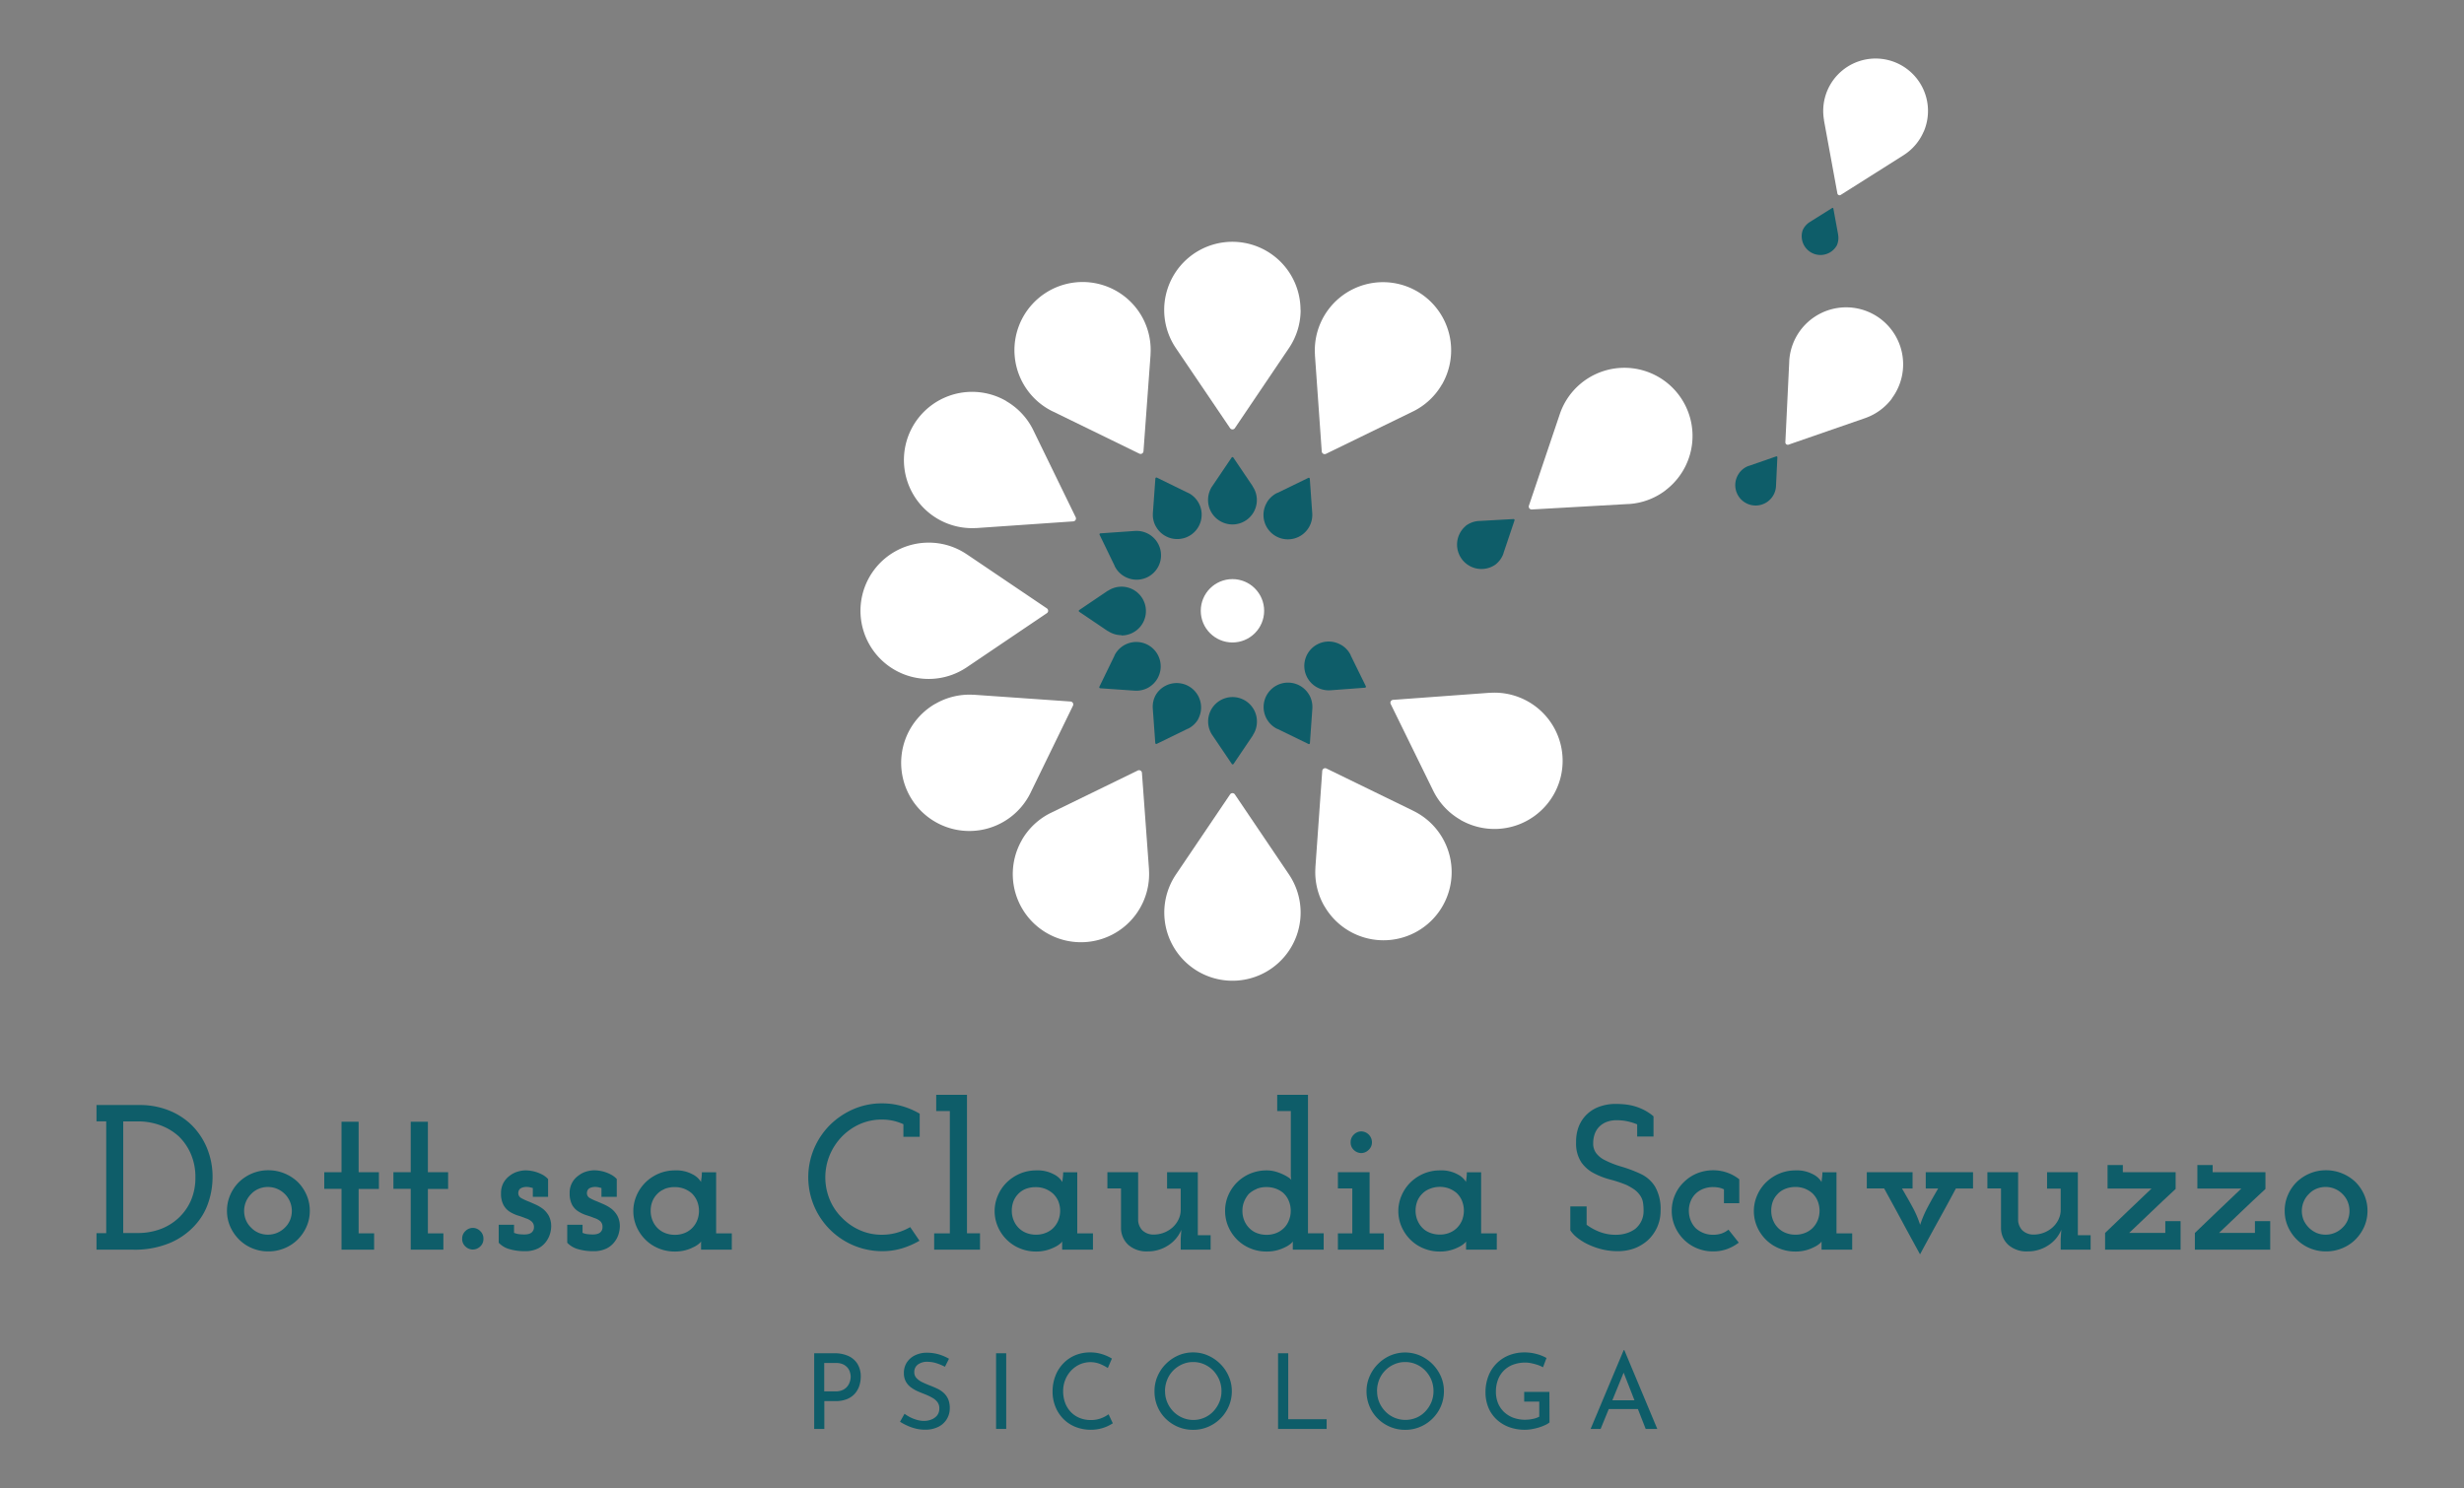 <svg id="Livello_1" data-name="Livello 1" xmlns="http://www.w3.org/2000/svg" viewBox="0 0 699.84 422.71"><rect x="0" y="0" width="699.84" height="422.71" fill="#808080" stroke="none"/><defs><style>.cls-1{fill:#0e5d69;}.cls-2{fill:#fff;}</style></defs><path class="cls-1" d="M27.41,355v-4.69h2.76V318.54H27.41v-4.63H39.73a22.05,22.05,0,0,1,8,1.44,19.53,19.53,0,0,1,6.57,4.13A19.82,19.82,0,0,1,58.73,326a21.32,21.32,0,0,1,1.64,8.54,22.55,22.55,0,0,1-1.2,7.09,17.84,17.84,0,0,1-3.91,6.57,20.17,20.17,0,0,1-7,4.89A25.84,25.84,0,0,1,37.73,355ZM35,350.27h4.11a18.36,18.36,0,0,0,6.45-1.11,15.29,15.29,0,0,0,5.22-3.23A15,15,0,0,0,54.24,341a16.3,16.3,0,0,0,1.26-6.54,16.48,16.48,0,0,0-1.26-6.57,15.57,15.57,0,0,0-3.43-5.05,15.77,15.77,0,0,0-5.22-3.16,18.36,18.36,0,0,0-6.45-1.12H35Z"/><path class="cls-1" d="M80.83,354.58a11.73,11.73,0,0,1-4.63.91,11.58,11.58,0,0,1-4.6-.91,11.36,11.36,0,0,1-3.72-2.49,11.89,11.89,0,0,1-2.5-3.67,11,11,0,0,1-.91-4.48,11.12,11.12,0,0,1,.91-4.46,11.63,11.63,0,0,1,2.5-3.69,12.07,12.07,0,0,1,3.72-2.44,11.76,11.76,0,0,1,4.6-.91,11.91,11.91,0,0,1,4.63.91,12.14,12.14,0,0,1,3.76,2.44,11.77,11.77,0,0,1,2.49,3.69,11.12,11.12,0,0,1,.91,4.46,11,11,0,0,1-.91,4.48,12,12,0,0,1-2.49,3.67A11.43,11.43,0,0,1,80.83,354.58Zm-7.38-4.37a6.82,6.82,0,0,0,5.27,0,6.9,6.9,0,0,0,2.18-1.46,6.39,6.39,0,0,0,1.46-2.11,6.82,6.82,0,0,0-3.64-8.92,6.82,6.82,0,0,0-5.27,0,6.08,6.08,0,0,0-2.11,1.47,6.73,6.73,0,0,0-2,4.8,6.71,6.71,0,0,0,.53,2.65,6.27,6.27,0,0,0,1.47,2.11A6.19,6.19,0,0,0,73.45,350.21Z"/><path class="cls-1" d="M97,355V337.72H92.1V333H97V318.66h4.86V333h5.76v4.75h-5.76v12.61h4.4V355Z"/><path class="cls-1" d="M116.66,355V337.72h-4.92V333h4.92V318.66h4.87V333h5.75v4.75h-5.75v12.61h4.4V355Z"/><path class="cls-1" d="M136.37,354.11a3,3,0,0,1-2.05.85,3,3,0,0,1-2.11-.85,2.82,2.82,0,0,1-.94-2.2,2.88,2.88,0,0,1,.94-2.22,3,3,0,0,1,2.11-.88,2.94,2.94,0,0,1,2.05.88,2.88,2.88,0,0,1,.94,2.22A2.82,2.82,0,0,1,136.37,354.11Z"/><path class="cls-1" d="M152.79,354.67a8.25,8.25,0,0,1-3.81.76,15.41,15.41,0,0,1-4.16-.55,6.56,6.56,0,0,1-3.17-1.85v-5.11H146v2.29a4.83,4.83,0,0,0,1.38.38,12.78,12.78,0,0,0,1.67.09,4.22,4.22,0,0,0,1-.12,2.41,2.41,0,0,0,.91-.41,1.93,1.93,0,0,0,.7-1.58A2.06,2.06,0,0,0,151,347a4.63,4.63,0,0,0-1.67-.91c-.67-.27-1.41-.54-2.23-.79a10.21,10.21,0,0,1-2.35-1.09A5.21,5.21,0,0,1,143,342.3a6.75,6.75,0,0,1-.7-3.29A6.17,6.17,0,0,1,143,336a6.42,6.42,0,0,1,1.76-2,6.8,6.8,0,0,1,2.3-1.18,8.33,8.33,0,0,1,2.22-.35,10.66,10.66,0,0,1,1.44.12,10.54,10.54,0,0,1,1.73.41,11,11,0,0,1,1.73.76,6.11,6.11,0,0,1,1.49,1.18V340h-4.33v-2.52l-.89-.21a4.07,4.07,0,0,0-.87-.09,3.66,3.66,0,0,0-1.12.15,2.25,2.25,0,0,0-.76.38,1.76,1.76,0,0,0-.42.67,2.2,2.2,0,0,0-.05.86,1.61,1.61,0,0,0,.88,1.14,13.45,13.45,0,0,0,1.81.85c.67.27,1.39.59,2.18.94a11,11,0,0,1,2.17,1.29,6.78,6.78,0,0,1,1.64,2,6.34,6.34,0,0,1,.64,3,7.52,7.52,0,0,1-.32,2,7.17,7.17,0,0,1-1.14,2.28A6.46,6.46,0,0,1,152.79,354.67Z"/><path class="cls-1" d="M172.26,354.67a8.27,8.27,0,0,1-3.82.76,15.47,15.47,0,0,1-4.16-.55,6.65,6.65,0,0,1-3.17-1.85v-5.11h4.35v2.29a4.77,4.77,0,0,0,1.37.38,13.05,13.05,0,0,0,1.68.09,4.07,4.07,0,0,0,1-.12,2.41,2.41,0,0,0,.91-.41,1.91,1.91,0,0,0,.5-.61,2,2,0,0,0,.2-1,2.06,2.06,0,0,0-.61-1.61,4.63,4.63,0,0,0-1.67-.91c-.66-.27-1.41-.54-2.23-.79a10,10,0,0,1-2.34-1.09,5.07,5.07,0,0,1-1.77-1.87,6.75,6.75,0,0,1-.7-3.29,5.84,5.84,0,0,1,2.47-5,6.71,6.71,0,0,1,2.28-1.18,8.33,8.33,0,0,1,2.23-.35,10.4,10.4,0,0,1,1.43.12,10.08,10.08,0,0,1,1.73.41,10.57,10.57,0,0,1,1.73.76,6.21,6.21,0,0,1,1.51,1.18V340h-4.35v-2.52l-.88-.21a4.1,4.1,0,0,0-.88-.09,3.63,3.63,0,0,0-1.11.15,2.25,2.25,0,0,0-.76.38,1.62,1.62,0,0,0-.41.67,2,2,0,0,0-.07.86,1.6,1.6,0,0,0,.89,1.14,12.89,12.89,0,0,0,1.81.85c.67.27,1.39.59,2.18.94a10.64,10.64,0,0,1,2.16,1.29,6.63,6.63,0,0,1,1.64,2,6.22,6.22,0,0,1,.65,3,8,8,0,0,1-.32,2,6.81,6.81,0,0,1-1.15,2.28A6.42,6.42,0,0,1,172.26,354.67Z"/><path class="cls-1" d="M199.12,355v-2.34a2.34,2.34,0,0,1-.59.64,6.34,6.34,0,0,1-1.47.94,11.66,11.66,0,0,1-2.34.91,11.36,11.36,0,0,1-3.05.38,11.8,11.8,0,0,1-4.63-.91,11.29,11.29,0,0,1-3.75-2.49,11.89,11.89,0,0,1-2.5-3.67,11.14,11.14,0,0,1,0-8.82,11.79,11.79,0,0,1,2.5-3.7,12,12,0,0,1,3.75-2.52,11.65,11.65,0,0,1,4.63-.94,9.68,9.68,0,0,1,5.1,1.15,5.87,5.87,0,0,1,2.35,2.14c0-.39.08-.83.15-1.32a14.21,14.21,0,0,0,.08-1.44h4.05v17.36h4.45V355Zm-10.38-17.21a5.83,5.83,0,0,0-2.23,1.56,6.2,6.2,0,0,0-1.26,2.05,7.13,7.13,0,0,0-.44,2.58,7,7,0,0,0,.67,3.05,6.31,6.31,0,0,0,3.79,3.37,7.45,7.45,0,0,0,2.4.38,7.13,7.13,0,0,0,2.67-.47,6.4,6.4,0,0,0,2.08-1.29,6.58,6.58,0,0,0,1.55-2.23,7.36,7.36,0,0,0,0-5.63,6.5,6.5,0,0,0-1.49-2.17,7.45,7.45,0,0,0-2.14-1.29,7.34,7.34,0,0,0-2.67-.47A7.65,7.65,0,0,0,188.74,337.75Z"/><path class="cls-1" d="M256.15,354.64a19.7,19.7,0,0,1-5.66.79,21,21,0,0,1-19.29-29.11,21.24,21.24,0,0,1,4.51-6.72,21.75,21.75,0,0,1,6.63-4.49,20.14,20.14,0,0,1,8.15-1.67,20.42,20.42,0,0,1,5.66.77,21.39,21.39,0,0,1,5.07,2.16v6.57h-4.63v-3.58a14.87,14.87,0,0,0-3-1,14.66,14.66,0,0,0-3.11-.32,15.31,15.31,0,0,0-6.24,1.28,16.46,16.46,0,0,0-5.08,3.52,16.93,16.93,0,0,0-3.49,5.28,16.56,16.56,0,0,0,0,12.67,15.54,15.54,0,0,0,3.49,5.16,16.13,16.13,0,0,0,5.08,3.52,15.16,15.16,0,0,0,6.24,1.29,15.69,15.69,0,0,0,4.19-.56,16.44,16.44,0,0,0,3.85-1.61l2.64,3.87A23.56,23.56,0,0,1,256.15,354.64Z"/><path class="cls-1" d="M265.33,355v-4.63h4.45V315.61h-3.87V311h8.74v39.35h3.7V355Z"/><path class="cls-1" d="M301.68,355v-2.34a2.23,2.23,0,0,1-.58.64,6.8,6.8,0,0,1-1.47.94,12,12,0,0,1-2.35.91,11.36,11.36,0,0,1-3,.38,11.8,11.8,0,0,1-4.63-.91,11.39,11.39,0,0,1-3.75-2.49,11.69,11.69,0,0,1-2.49-3.67,11.14,11.14,0,0,1,0-8.82,11.6,11.6,0,0,1,2.49-3.7,12.12,12.12,0,0,1,3.75-2.52,11.65,11.65,0,0,1,4.63-.94,9.72,9.72,0,0,1,5.11,1.15,5.83,5.83,0,0,1,2.34,2.14q.06-.59.15-1.32a11.84,11.84,0,0,0,.09-1.44h4v17.36h4.46V355ZM291.3,337.75a5.91,5.91,0,0,0-2.23,1.56,6.2,6.2,0,0,0-1.26,2.05,7.35,7.35,0,0,0-.43,2.58,7,7,0,0,0,.67,3.05,6.33,6.33,0,0,0,3.78,3.37,7.45,7.45,0,0,0,2.4.38,7.09,7.09,0,0,0,2.67-.47A6.45,6.45,0,0,0,299,349a6.72,6.72,0,0,0,1.55-2.23,7.36,7.36,0,0,0,0-5.63A6.38,6.38,0,0,0,299,339a7.45,7.45,0,0,0-2.14-1.29,7.3,7.3,0,0,0-2.67-.47A7.65,7.65,0,0,0,291.3,337.75Z"/><path class="cls-1" d="M331.74,353.82a10.46,10.46,0,0,1-5.78,1.67,7.8,7.8,0,0,1-5.45-1.82,6.49,6.49,0,0,1-2.11-4.75V337.6h-3.87V333h8.73v13.72a4.44,4.44,0,0,0,1.15,2.73,4.53,4.53,0,0,0,3.25,1.26,8.07,8.07,0,0,0,5.34-2,7.31,7.31,0,0,0,1.7-2.23,6.22,6.22,0,0,0,.65-2.82v-6h-3.87V333h8.73v17.89h3.64V355h-8.5v-3l.17-2.64A9.61,9.61,0,0,1,331.74,353.82Z"/><path class="cls-1" d="M367.19,355v-2.34a2.34,2.34,0,0,1-.59.64,6.47,6.47,0,0,1-1.46.94,12,12,0,0,1-2.35.91,11.41,11.41,0,0,1-3.05.38,11.85,11.85,0,0,1-4.64-.91,11.49,11.49,0,0,1-3.75-2.49,11.76,11.76,0,0,1-2.49-3.7,11.2,11.2,0,0,1-.9-4.45,11.07,11.07,0,0,1,.9-4.43,11.66,11.66,0,0,1,6.24-6.16,12,12,0,0,1,4.64-.91,9.39,9.39,0,0,1,2.78.41,14.15,14.15,0,0,1,2.32.94,10.73,10.73,0,0,1,1.41.85,2.94,2.94,0,0,1,.53.5,5.9,5.9,0,0,1-.15-1.2c0-.49,0-.87,0-1.15V315.61h-3.87V311h8.74v39.35h4.46V355Zm-10.27-17.24a7.3,7.3,0,0,0-2.23,1.41,7.73,7.73,0,0,0-1.31,2.14,6.76,6.76,0,0,0-.5,2.67,7.15,7.15,0,0,0,.58,2.87,6.45,6.45,0,0,0,1.59,2.23,5.92,5.92,0,0,0,2.08,1.26,7.6,7.6,0,0,0,2.61.44,7.35,7.35,0,0,0,2.58-.44,6.65,6.65,0,0,0,2.11-1.26,6.06,6.06,0,0,0,1.58-2.23,7,7,0,0,0,.59-2.87,7.14,7.14,0,0,0-.62-3,6.13,6.13,0,0,0-1.66-2.23,7.16,7.16,0,0,0-2.06-1.12,7.65,7.65,0,0,0-2.52-.41A7.41,7.41,0,0,0,356.92,337.72Z"/><path class="cls-1" d="M380,355v-4.63h4.09V337.6H380V333h9v17.36h4.05V355Zm8.67-28.29a3,3,0,0,1-2,.85,3.07,3.07,0,0,1-2.11-.85,2.82,2.82,0,0,1-.94-2.2,2.9,2.9,0,0,1,.94-2.23,3,3,0,0,1,2.11-.88,3.11,3.11,0,0,1,3,3.11A2.86,2.86,0,0,1,388.71,326.67Z"/><path class="cls-1" d="M416.4,355v-2.34a2.27,2.27,0,0,1-.6.64,6,6,0,0,1-1.46.94,11.66,11.66,0,0,1-2.34.91,11.41,11.41,0,0,1-3.05.38,11.82,11.82,0,0,1-4.64-.91,11.39,11.39,0,0,1-3.75-2.49,11.86,11.86,0,0,1-2.49-3.67,11.14,11.14,0,0,1,0-8.82,11.76,11.76,0,0,1,2.49-3.7,12.12,12.12,0,0,1,3.75-2.52,11.66,11.66,0,0,1,4.64-.94,9.71,9.71,0,0,1,5.1,1.15,5.94,5.94,0,0,1,2.35,2.14c0-.39.08-.83.14-1.32a11.8,11.8,0,0,0,.08-1.44h4.06v17.36h4.45V355ZM406,337.75a5.83,5.83,0,0,0-2.23,1.56,6.06,6.06,0,0,0-1.27,2.05,7.35,7.35,0,0,0-.44,2.58,7,7,0,0,0,.68,3.05,6.52,6.52,0,0,0,1.84,2.34,6.63,6.63,0,0,0,1.94,1,7.51,7.51,0,0,0,2.41.38,7.2,7.2,0,0,0,2.67-.47,6.36,6.36,0,0,0,2.07-1.29,6.61,6.61,0,0,0,1.56-2.23,7.48,7.48,0,0,0,0-5.63,6.5,6.5,0,0,0-1.49-2.17,7.73,7.73,0,0,0-2.14-1.29,7.41,7.41,0,0,0-2.67-.47A7.57,7.57,0,0,0,406,337.75Z"/><path class="cls-1" d="M464.19,354.64a13.89,13.89,0,0,1-4.7.79,18.85,18.85,0,0,1-4.33-.49,20.22,20.22,0,0,1-3.87-1.33,16.5,16.5,0,0,1-3.14-1.87,9.28,9.28,0,0,1-2.14-2.23v-6.8h4.63v5.21a15.32,15.32,0,0,0,3.63,2,12.65,12.65,0,0,0,4.76.85,9.9,9.9,0,0,0,2.93-.44,8.28,8.28,0,0,0,2.52-1.26,6.75,6.75,0,0,0,1.7-2.17,6.61,6.61,0,0,0,.64-3,14.86,14.86,0,0,0-.14-2.11,4.89,4.89,0,0,0-.61-1.82,6.88,6.88,0,0,0-1.8-2,16.29,16.29,0,0,0-2.37-1.38,35.63,35.63,0,0,0-4.58-1.52,21.77,21.77,0,0,1-4.57-1.76,9.9,9.9,0,0,1-3.6-3.11,9.66,9.66,0,0,1-1.5-5.62,12.31,12.31,0,0,1,.52-3.88,9.79,9.79,0,0,1,1.94-3.51,9.94,9.94,0,0,1,3.58-2.59,13.39,13.39,0,0,1,5.46-1q1.05,0,2.28.12a16,16,0,0,1,2.58.46,15,15,0,0,1,2.78,1.06,13.74,13.74,0,0,1,2.85,1.88v5.74H465v-3.46a16.52,16.52,0,0,0-2.59-.82,13.94,13.94,0,0,0-3.22-.35,7.69,7.69,0,0,0-3.05.56,5.87,5.87,0,0,0-2.11,1.49,5.8,5.8,0,0,0-1.14,2,7.73,7.73,0,0,0-.38,2.43,4.56,4.56,0,0,0,.82,2.84,6.83,6.83,0,0,0,2.17,1.85,26.52,26.52,0,0,0,5,2,38.44,38.44,0,0,1,5.63,2.14,9.43,9.43,0,0,1,4,3.64,12.75,12.75,0,0,1,1.52,6.74,11.37,11.37,0,0,1-1,4.76,11.61,11.61,0,0,1-2.61,3.63A12.35,12.35,0,0,1,464.19,354.64Z"/><path class="cls-1" d="M490.55,354.82a11.52,11.52,0,0,1-4,.67,11.63,11.63,0,0,1-4.61-.91,11.36,11.36,0,0,1-3.72-2.49,11.86,11.86,0,0,1-2.49-3.67,11,11,0,0,1-.91-4.48,11.12,11.12,0,0,1,.91-4.46,10.92,10.92,0,0,1,2.49-3.63,11.55,11.55,0,0,1,3.72-2.5,12.23,12.23,0,0,1,8.65-.23A12.36,12.36,0,0,1,494,335v6.8h-4.35v-3.93a5.34,5.34,0,0,0-1.49-.5,8.69,8.69,0,0,0-1.61-.15,7.6,7.6,0,0,0-2.61.44,6.66,6.66,0,0,0-2.08,1.21,6.1,6.1,0,0,0-1.61,2.22,7.05,7.05,0,0,0-.57,2.88,7.4,7.4,0,0,0,.53,2.75,6.72,6.72,0,0,0,1.47,2.23,7.55,7.55,0,0,0,2.17,1.32,7.17,7.17,0,0,0,2.7.5,7.87,7.87,0,0,0,2.38-.35,6.58,6.58,0,0,0,2-1.11l2.93,3.69A12.69,12.69,0,0,1,490.55,354.82Z"/><path class="cls-1" d="M517.37,355v-2.34a2.23,2.23,0,0,1-.58.64,6.8,6.8,0,0,1-1.47.94,11.76,11.76,0,0,1-2.35.91,11.36,11.36,0,0,1-3.05.38,11.8,11.8,0,0,1-4.63-.91,11.39,11.39,0,0,1-3.75-2.49,11.69,11.69,0,0,1-2.49-3.67,11.14,11.14,0,0,1,0-8.82,11.6,11.6,0,0,1,2.49-3.7,12.12,12.12,0,0,1,3.75-2.52,11.65,11.65,0,0,1,4.63-.94,9.72,9.72,0,0,1,5.11,1.15,5.83,5.83,0,0,1,2.34,2.14q.06-.59.15-1.32a11.84,11.84,0,0,0,.09-1.44h4v17.36h4.46V355ZM507,337.75a5.79,5.79,0,0,0-2.22,1.56,6.06,6.06,0,0,0-1.27,2.05,7.35,7.35,0,0,0-.43,2.58,7,7,0,0,0,.67,3.05,6.33,6.33,0,0,0,3.78,3.37,7.45,7.45,0,0,0,2.4.38,7.09,7.09,0,0,0,2.67-.47,6.45,6.45,0,0,0,2.09-1.29,6.72,6.72,0,0,0,1.55-2.23,7.36,7.36,0,0,0,0-5.63,6.38,6.38,0,0,0-1.5-2.17,7.45,7.45,0,0,0-2.14-1.29,7.3,7.3,0,0,0-2.67-.47A7.65,7.65,0,0,0,507,337.75Z"/><path class="cls-1" d="M550.42,347q-2.55,4.63-5.08,9.32c-1.71-3.12-3.42-6.24-5.09-9.35s-3.39-6.23-5.1-9.36h-4.93V333h13v4.63h-3c1,1.73,2,3.44,2.93,5.17a28.6,28.6,0,0,1,2.22,5.15,31.7,31.7,0,0,1,2.21-5.15c.91-1.73,1.89-3.44,2.9-5.17h-3.52V333h13.43v4.63h-4.87Q553,342.35,550.42,347Z"/><path class="cls-1" d="M581.68,353.82a10.42,10.42,0,0,1-5.77,1.67,7.81,7.81,0,0,1-5.46-1.82,6.49,6.49,0,0,1-2.11-4.75V337.6h-3.87V333h8.73v13.72a4.44,4.44,0,0,0,1.15,2.73,4.53,4.53,0,0,0,3.25,1.26,8.07,8.07,0,0,0,5.34-2,7.31,7.31,0,0,0,1.7-2.23,6.22,6.22,0,0,0,.65-2.82v-6h-3.87V333h8.74v17.89h3.63V355h-8.5v-3l.17-2.64A9.61,9.61,0,0,1,581.68,353.82Z"/><path class="cls-1" d="M597.9,355v-4.75l6.51-6.24q2.87-2.79,6.68-6.37H598.6v-6.68h4.34V333h15v4.75q-3.81,3.52-6.71,6.31l-6.49,6.18H615v-3.34h4.34V355Z"/><path class="cls-1" d="M623.4,355v-4.75q3.65-3.46,6.51-6.24t6.69-6.37H624.11v-6.68h4.34V333h15v4.75q-3.81,3.52-6.71,6.31l-6.48,6.18h10.2v-3.34h4.34V355Z"/><path class="cls-1" d="M665.27,354.58a11.73,11.73,0,0,1-4.63.91,11.58,11.58,0,0,1-4.6-.91,11.36,11.36,0,0,1-3.72-2.49,11.89,11.89,0,0,1-2.5-3.67,11,11,0,0,1-.91-4.48,11.12,11.12,0,0,1,.91-4.46,11.63,11.63,0,0,1,2.5-3.69,12.07,12.07,0,0,1,3.72-2.44,11.76,11.76,0,0,1,4.6-.91,11.91,11.91,0,0,1,4.63.91,12.14,12.14,0,0,1,3.76,2.44,11.77,11.77,0,0,1,2.49,3.69,11.12,11.12,0,0,1,.91,4.46,11,11,0,0,1-.91,4.48,12,12,0,0,1-2.49,3.67A11.43,11.43,0,0,1,665.27,354.58Zm-7.38-4.37a6.82,6.82,0,0,0,5.27,0,6.86,6.86,0,0,0,2.17-1.46,6.27,6.27,0,0,0,1.47-2.11,7,7,0,0,0,0-5.28,6.62,6.62,0,0,0-1.47-2.17,6.73,6.73,0,0,0-4.81-2,6.61,6.61,0,0,0-2.63.53,6,6,0,0,0-2.11,1.47,6.47,6.47,0,0,0-1.47,2.17,6.84,6.84,0,0,0,0,5.28,7.23,7.23,0,0,0,3.58,3.57Z"/><path class="cls-1" d="M237,384.43a9.27,9.27,0,0,1,4,.79,5.86,5.86,0,0,1,2.57,2.27,6.82,6.82,0,0,1,.91,3.6,8.59,8.59,0,0,1-.39,2.51,6.42,6.42,0,0,1-1.23,2.23,6.06,6.06,0,0,1-2.22,1.59,8.27,8.27,0,0,1-3.33.59h-3.18v7.91h-2.88V384.43Zm.3,10.82a4.63,4.63,0,0,0,2.11-.42,3.66,3.66,0,0,0,1.31-1.05,4.09,4.09,0,0,0,.68-1.35,4.71,4.71,0,0,0,.22-1.28,4.76,4.76,0,0,0-.22-1.36,3.55,3.55,0,0,0-.69-1.28,3.82,3.82,0,0,0-1.28-.95,4.68,4.68,0,0,0-2-.37h-3.33v8.06Z"/><path class="cls-1" d="M268.39,388.26a16.45,16.45,0,0,0-2.4-1,8.65,8.65,0,0,0-2.56-.41,4.31,4.31,0,0,0-2.75.8,2.58,2.58,0,0,0-1,2.14,2.4,2.4,0,0,0,.65,1.71,5.58,5.58,0,0,0,1.73,1.2c.71.34,1.45.66,2.22.95s1.34.55,2,.86a7.52,7.52,0,0,1,1.77,1.19,5.36,5.36,0,0,1,1.25,1.76,6.3,6.3,0,0,1,.46,2.58,5.81,5.81,0,0,1-3.27,5.3,8.23,8.23,0,0,1-3.75.8,10.93,10.93,0,0,1-2.71-.33,13.31,13.31,0,0,1-2.4-.85,14.87,14.87,0,0,1-2-1.08l1.28-2.26a13,13,0,0,0,1.63,1,11.08,11.08,0,0,0,1.94.74,7.14,7.14,0,0,0,2,.28,5.57,5.57,0,0,0,2-.37,3.89,3.89,0,0,0,1.65-1.14,3.07,3.07,0,0,0,.66-2.06,2.8,2.8,0,0,0-.58-1.82,4.79,4.79,0,0,0-1.53-1.25,17,17,0,0,0-2-.94c-.67-.26-1.36-.54-2.06-.84a10.2,10.2,0,0,1-1.92-1.13,5,5,0,0,1-1.43-1.65,4.89,4.89,0,0,1-.54-2.38,5.37,5.37,0,0,1,.82-3,5.76,5.76,0,0,1,2.24-2,7.58,7.58,0,0,1,3.27-.79,12.46,12.46,0,0,1,3.68.5,14.21,14.21,0,0,1,2.8,1.22Z"/><path class="cls-1" d="M282.91,384.43h2.88v21.49h-2.88Z"/><path class="cls-1" d="M316.07,404.32a13,13,0,0,1-1.45.8,10.68,10.68,0,0,1-2.16.74,11.34,11.34,0,0,1-2.68.3,11.77,11.77,0,0,1-4.51-.89,10.09,10.09,0,0,1-3.4-2.35,10.53,10.53,0,0,1-2.15-3.43,11.24,11.24,0,0,1-.76-4.15,12.14,12.14,0,0,1,.79-4.45,10.45,10.45,0,0,1,2.21-3.53,10.06,10.06,0,0,1,3.37-2.34,10.84,10.84,0,0,1,4.27-.83,11,11,0,0,1,3.5.52,12.44,12.44,0,0,1,2.71,1.23l-1.16,2.68a13.35,13.35,0,0,0-2.15-1.13,7.47,7.47,0,0,0-5.79.09,7.74,7.74,0,0,0-2.46,1.75,8.21,8.21,0,0,0-1.68,2.63,8.48,8.48,0,0,0-.61,3.23,9.47,9.47,0,0,0,.54,3.25,7.73,7.73,0,0,0,1.58,2.61,7.31,7.31,0,0,0,2.48,1.72,8.22,8.22,0,0,0,3.27.62,7.84,7.84,0,0,0,2.92-.5,9,9,0,0,0,2.11-1.13Z"/><path class="cls-1" d="M327.91,395.19a10.49,10.49,0,0,1,.85-4.21,11.08,11.08,0,0,1,2.36-3.5,11.36,11.36,0,0,1,3.49-2.41,10.36,10.36,0,0,1,4.27-.88,10.21,10.21,0,0,1,4.23.88,11.45,11.45,0,0,1,3.51,2.41A11.17,11.17,0,0,1,349,391a10.34,10.34,0,0,1,.87,4.21,10.6,10.6,0,0,1-.87,4.28,11.05,11.05,0,0,1-5.88,5.84,10.65,10.65,0,0,1-4.25.85,10.84,10.84,0,0,1-4.27-.84,11.06,11.06,0,0,1-3.49-2.31,10.57,10.57,0,0,1-2.36-3.48A10.91,10.91,0,0,1,327.91,395.19Zm3,0a8,8,0,0,0,.62,3.17,8.54,8.54,0,0,0,1.72,2.6,8.07,8.07,0,0,0,2.56,1.76,7.83,7.83,0,0,0,8.79-1.76,8.86,8.86,0,0,0,1.7-2.6,8,8,0,0,0,.63-3.2,8.19,8.19,0,0,0-.63-3.2,8.61,8.61,0,0,0-1.72-2.63,8.27,8.27,0,0,0-2.56-1.77,7.77,7.77,0,0,0-3.12-.64,7.53,7.53,0,0,0-3.15.66,8.18,8.18,0,0,0-2.56,1.78,7.91,7.91,0,0,0-1.69,2.63A8.58,8.58,0,0,0,330.89,395.22Z"/><path class="cls-1" d="M363,384.43h2.89v18.73h10.91v2.76H363Z"/><path class="cls-1" d="M388.13,395.19A10.5,10.5,0,0,1,389,391a11.08,11.08,0,0,1,2.36-3.5,11.24,11.24,0,0,1,3.49-2.41,10.7,10.7,0,0,1,8.5,0,11.55,11.55,0,0,1,5.9,5.91,10.33,10.33,0,0,1,.86,4.21,10.59,10.59,0,0,1-.86,4.28,11.09,11.09,0,0,1-2.38,3.49,10.88,10.88,0,0,1-3.51,2.35,10.61,10.61,0,0,1-4.25.85,10.79,10.79,0,0,1-4.26-.84,11,11,0,0,1-3.49-2.31,10.57,10.57,0,0,1-2.36-3.48A10.92,10.92,0,0,1,388.13,395.19Zm3,0a8.14,8.14,0,0,0,.62,3.17,8.39,8.39,0,0,0,1.73,2.6,7.86,7.86,0,0,0,2.56,1.76,8,8,0,0,0,6.27,0,7.69,7.69,0,0,0,2.52-1.76,8.86,8.86,0,0,0,1.7-2.6,8.22,8.22,0,0,0,.62-3.2,8.37,8.37,0,0,0-.62-3.2,8.64,8.64,0,0,0-1.73-2.63,8,8,0,0,0-2.56-1.77,7.77,7.77,0,0,0-3.12-.64,7.53,7.53,0,0,0-3.15.66A8,8,0,0,0,391.7,392,8.78,8.78,0,0,0,391.11,395.22Z"/><path class="cls-1" d="M440.1,404.08a5.21,5.21,0,0,1-1.25.75,13.92,13.92,0,0,1-1.77.68,18,18,0,0,1-2,.47,11.07,11.07,0,0,1-1.92.18,12.88,12.88,0,0,1-4.65-.8,10.52,10.52,0,0,1-3.54-2.23,9.67,9.67,0,0,1-2.26-3.36,11.12,11.12,0,0,1-.79-4.19,12.61,12.61,0,0,1,.88-4.81,10.31,10.31,0,0,1,5.93-5.82,11.69,11.69,0,0,1,4.22-.76,12.85,12.85,0,0,1,3.48.45,12.11,12.11,0,0,1,2.82,1.13l-1,2.64a8.11,8.11,0,0,0-1.46-.65,15.56,15.56,0,0,0-1.81-.49,8.27,8.27,0,0,0-1.72-.2,10,10,0,0,0-3.45.58,7.23,7.23,0,0,0-4.34,4.29,9.49,9.49,0,0,0-.59,3.43,8.53,8.53,0,0,0,.59,3.21,7.41,7.41,0,0,0,1.69,2.51,8,8,0,0,0,2.63,1.64,9.68,9.68,0,0,0,3.39.58,10.5,10.5,0,0,0,2.16-.23,6.48,6.48,0,0,0,1.85-.64v-4.28h-4.28V395.4h7.16Z"/><path class="cls-1" d="M451.78,405.92l9.39-22.38h.18l9.36,22.38h-3.29l-7-17.86,2.05-1.34-7.85,19.2Zm5.49-8.14h8l.94,2.49h-9.77Z"/><path class="cls-1" d="M318.55,180.44a6.89,6.89,0,0,1-3.83-1.16l-.07,0-8.12-5.49a.3.3,0,0,1,0-.49l8.12-5.49.07,0a6.93,6.93,0,1,1,3.83,12.71Z"/><path class="cls-2" d="M263.76,154.15a19.21,19.21,0,0,1,10.69,3.22l.18.11,22.7,15.34a.82.82,0,0,1,0,1.37l-22.7,15.34-.18.12a19.36,19.36,0,1,1-10.69-35.5Z"/><path class="cls-1" d="M326.25,195.28a7,7,0,0,1-3.89.92h-.08l-9.78-.68a.3.3,0,0,1-.25-.43l4.29-8.82,0-.07a6.93,6.93,0,1,1,9.68,9.09Z"/><path class="cls-2" d="M265.66,199.94a19.32,19.32,0,0,1,10.87-2.57l.21,0,27.33,1.91a.83.83,0,0,1,.68,1.19l-12,24.64-.09.19a19.36,19.36,0,1,1-27-25.38Z"/><path class="cls-1" d="M340.34,204.27a6.91,6.91,0,0,1-2.91,2.74l-.07,0-8.81,4.3a.29.29,0,0,1-.42-.25l-.71-9.78v-.07a6.83,6.83,0,0,1,.91-3.9,6.93,6.93,0,0,1,12,6.92Z"/><path class="cls-2" d="M290.22,238.64a19.39,19.39,0,0,1,8.13-7.67l.19-.09,24.62-12a.82.82,0,0,1,1.18.68l2,27.32,0,.22a19.36,19.36,0,1,1-36.11-8.44Z"/><path class="cls-1" d="M343.12,142a7,7,0,0,1,1.15-3.83l.05-.06,5.49-8.13a.3.3,0,0,1,.49,0l5.49,8.13,0,.06A6.93,6.93,0,1,1,343.12,142Z"/><path class="cls-2" d="M369.41,88.05a19.29,19.29,0,0,1-3.22,10.69l-.12.18-15.33,22.7a.83.83,0,0,1-1.37,0L334,98.92l-.12-.18a19.36,19.36,0,1,1,35.5-10.69Z"/><path class="cls-1" d="M359.79,142.78a6.94,6.94,0,0,1,2.91-2.73l.07,0,8.82-4.29a.3.3,0,0,1,.43.25l.69,9.78v.08a6.93,6.93,0,1,1-12.92-3.05Z"/><path class="cls-2" d="M409.56,109.19a19.36,19.36,0,0,1-8.14,7.65l-.19.09-24.63,12a.84.84,0,0,1-1.19-.69l-1.93-27.32v-.22a19.36,19.36,0,1,1,36.09,8.5Z"/><path class="cls-1" d="M328.36,149.67a6.8,6.8,0,0,1-.91-3.89v-.08l.71-9.78a.3.3,0,0,1,.43-.24L337.4,140l.06,0a6.93,6.93,0,1,1-9.1,9.65Z"/><path class="cls-2" d="M324.24,89.77a19.35,19.35,0,0,1,2.54,10.88v.21l-2,27.32a.82.82,0,0,1-1.19.68l-24.6-12-.2-.09a19.36,19.36,0,1,1,25.45-27Z"/><path class="cls-1" d="M319.34,163.74a6.93,6.93,0,0,1-2.74-2.92l0-.06-4.28-8.83a.29.29,0,0,1,.24-.42l9.78-.68h.08a6.93,6.93,0,1,1-3.05,12.92Z"/><path class="cls-2" d="M285.78,113.94a19.33,19.33,0,0,1,7.65,8.15l.09.19,12,24.64a.83.83,0,0,1-.68,1.19L277.47,150h-.21a19.36,19.36,0,1,1,8.52-36.09Z"/><path class="cls-1" d="M357,205a6.88,6.88,0,0,1-1.15,3.83l0,.07-5.49,8.12a.3.3,0,0,1-.49,0l-5.49-8.12-.05-.07A6.93,6.93,0,1,1,357,205Z"/><path class="cls-2" d="M330.69,259.25a19.35,19.35,0,0,1,3.22-10.7l.12-.18,15.34-22.69a.82.82,0,0,1,1.37,0l15.33,22.69.12.18a19.36,19.36,0,1,1-35.5,10.7Z"/><path class="cls-1" d="M371.83,197.35a7,7,0,0,1,.91,3.89v.08l-.69,9.78a.29.29,0,0,1-.43.24l-8.82-4.29-.06,0a6.93,6.93,0,1,1,9.09-9.67Z"/><path class="cls-2" d="M376.17,257.44a19.26,19.26,0,0,1-2.56-10.88v-.21L375.55,219a.83.83,0,0,1,1.19-.69l24.63,12,.19.1a19.36,19.36,0,1,1-25.39,27Z"/><path class="cls-1" d="M380.86,183.16a6.9,6.9,0,0,1,2.75,2.9l0,.07,4.32,8.8a.3.3,0,0,1-.24.43l-9.78.73h-.08a6.93,6.93,0,1,1,3-12.93Z"/><path class="cls-2" d="M414.84,232.9a19.29,19.29,0,0,1-7.68-8.1l-.1-.19L395,200a.82.82,0,0,1,.68-1.19l27.31-2h.22a19.36,19.36,0,1,1-8.36,36.12Z"/><circle class="cls-2" cx="350.05" cy="173.51" r="9"/><path class="cls-1" d="M416.29,149.39A6.85,6.85,0,0,1,420,148h.07l9.79-.55a.29.29,0,0,1,.3.39l-3.13,9.29,0,.07a6.83,6.83,0,0,1-2.35,3.23,6.93,6.93,0,0,1-8.4-11Z"/><path class="cls-2" d="M473.1,139.26a19.24,19.24,0,0,1-10.46,3.92l-.21,0-27.35,1.55a.83.83,0,0,1-.83-1.09L443,117.71l.07-.21a19.36,19.36,0,1,1,30,21.76Z"/><path class="cls-1" d="M494,134.34a5.76,5.76,0,0,1,2.69-2l.06,0,7.74-2.69a.25.25,0,0,1,.33.25l-.39,8.19v.06a5.79,5.79,0,1,1-10.42-3.8Z"/><path class="cls-2" d="M537.37,113.19a16.15,16.15,0,0,1-7.52,5.55l-.17.06L508,126.31a.69.69,0,0,1-.91-.69l1.1-22.88v-.18a16.19,16.19,0,1,1,29.13,10.63Z"/><path class="cls-1" d="M512,65.43a5.27,5.27,0,0,1,2-2.34l0,0,6.38-4a.22.22,0,0,1,.34.15l1.36,7.41v.06a5.22,5.22,0,0,1-.37,3A5.33,5.33,0,0,1,512,65.43Z"/><path class="cls-2" d="M546.36,37.41A14.78,14.78,0,0,1,540.79,44l-.13.09-17.8,11.25a.63.63,0,0,1-1-.42l-3.8-20.71,0-.16a14.88,14.88,0,1,1,28.3,3.41Z"/></svg>
